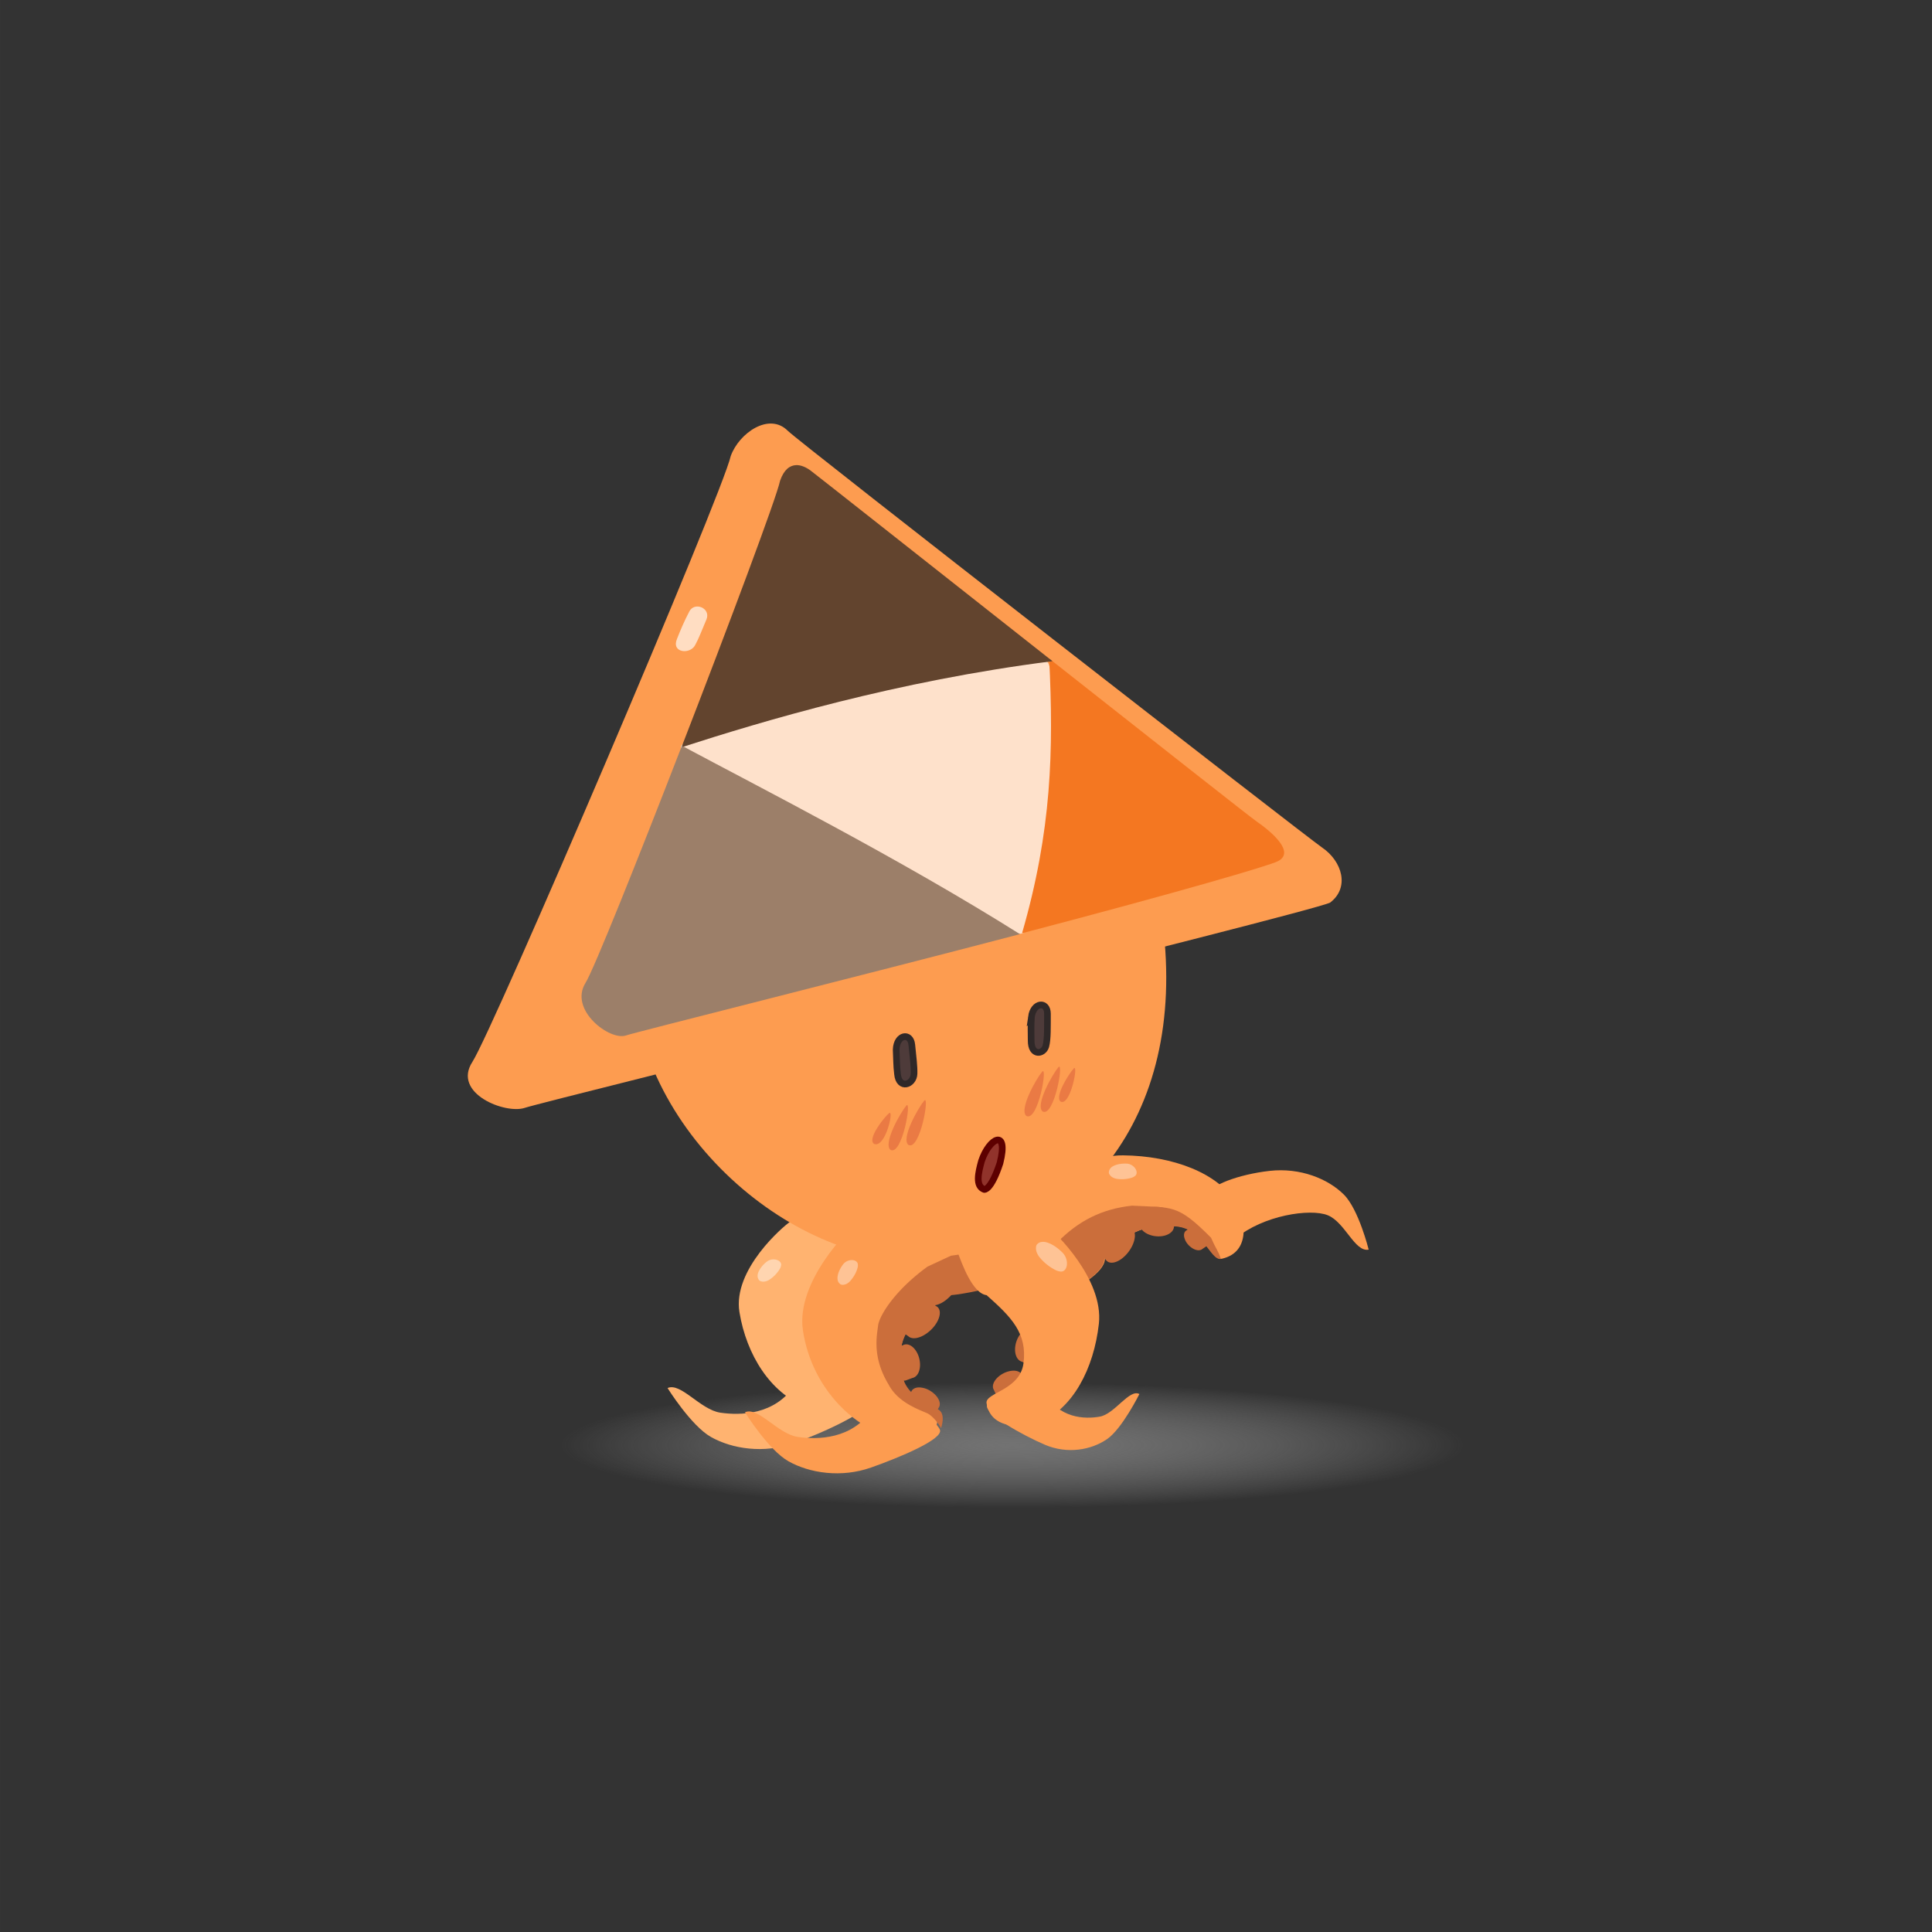 <?xml version="1.0" encoding="UTF-8" standalone="no"?>
<svg
   width="400"
   height="400"
   viewBox="0 0 105.833 105.834"
   class="d-none d-sm-inline"
   data-v-9d094ceb=""
   version="1.1"
   id="svg25"
   sodipodi:docname="test.svg"
   inkscape:version="1.4 (e7c3feb1, 2024-10-09)"
   inkscape:export-filename="test.png"
   inkscape:export-xdpi="96"
   inkscape:export-ydpi="96"
   xmlns:inkscape="http://www.inkscape.org/namespaces/inkscape"
   xmlns:sodipodi="http://sodipodi.sourceforge.net/DTD/sodipodi-0.dtd"
   xmlns:xlink="http://www.w3.org/1999/xlink"
   xmlns="http://www.w3.org/2000/svg"
   xmlns:svg="http://www.w3.org/2000/svg">
  <rect x="0" y="0" width="105.833" height="105.834" fill="#333333" stroke="none"/>
  <sodipodi:namedview
     id="namedview25"
     pagecolor="#ffffff"
     bordercolor="#000000"
     borderopacity="0.25"
     inkscape:showpageshadow="2"
     inkscape:pageopacity="0.0"
     inkscape:pagecheckerboard="0"
     inkscape:deskcolor="#d1d1d1"
     inkscape:zoom="2.41"
     inkscape:cx="111.41079"
     inkscape:cy="112.44813"
     inkscape:window-width="2400"
     inkscape:window-height="1637"
     inkscape:window-x="0"
     inkscape:window-y="25"
     inkscape:window-maximized="0"
     inkscape:current-layer="svg25" />
  <defs
     id="defs2">
    <radialGradient
       xlink:href="#pointing_svg__a"
       id="pointing_svg__b"
       cx="56.456"
       cy="167.686"
       fx="56.456"
       fy="167.686"
       r="20.58"
       gradientTransform="matrix(1.203,0,0,0.167,-95.62,147.078)"
       gradientUnits="userSpaceOnUse" />
    <linearGradient
       id="pointing_svg__a">
      <stop
         style="stop-color:#838383;stop-opacity:1;"
         offset="0"
         id="stop1" />
      <stop
         style="stop-color:#bfbfbf;stop-opacity:0;"
         offset="1"
         id="stop2" />
    </linearGradient>
  </defs>
  <g
     transform="translate(83.154,-95.916)"
     id="g25">
    <ellipse
       style="color:#000000;clip-rule:nonzero;display:inline;overflow:visible;visibility:visible;opacity:0.789;isolation:auto;mix-blend-mode:normal;color-interpolation:sRGB;color-interpolation-filters:linearRGB;solid-color:#000000;solid-opacity:1;vector-effect:none;fill:url(#pointing_svg__b);fill-opacity:1;fill-rule:nonzero;stroke:none;stroke-width:0.265px;stroke-linecap:butt;stroke-linejoin:miter;stroke-miterlimit:4;stroke-dasharray:none;stroke-dashoffset:0;stroke-opacity:1;marker:none;paint-order:markers stroke fill;color-rendering:auto;image-rendering:auto;shape-rendering:auto;text-rendering:auto;enable-background:accumulate"
       cx="-27.705"
       cy="175.109"
       rx="24.757"
       ry="3.44"
       id="ellipse2" />
    <path
       style="opacity:1;vector-effect:none;fill:#ffb370;fill-opacity:1;fill-rule:evenodd;stroke:none;stroke-width:0.2;stroke-linecap:butt;stroke-linejoin:miter;stroke-miterlimit:4;stroke-dasharray:none;stroke-dashoffset:0;stroke-opacity:1"
       d="m -46.586,171.952 c 0.722,-0.324 1.8,1.189 2.892,1.35 1.093,0.16 2.967,0.128 4.051,-1.476 1.085,-1.603 3.926,0.313 4.104,0.822 0.177,0.51 -2.501,1.75 -4.135,2.328 -1.633,0.578 -3.373,0.313 -4.535,-0.343 -1.09,-0.616 -2.377,-2.68 -2.377,-2.68 z"
       id="path2" />
    <path
       style="opacity:1;vector-effect:none;fill:#cb6e3b;fill-opacity:1;fill-rule:evenodd;stroke:none;stroke-width:0.2;stroke-linecap:butt;stroke-linejoin:miter;stroke-miterlimit:4;stroke-dasharray:none;stroke-dashoffset:0;stroke-opacity:1"
       d="m -39.895,161.926 c -0.362,1.185 5.075,5.48 9.16,4.902 4.085,-0.58 6.131,-2.42 6.757,-3.197 0.625,-0.778 1.298,-3.725 1.373,-4.61 0.074,-0.883 -6.385,-0.557 -8.758,-0.056 -2.372,0.5 -6.587,1.384 -8.532,2.961 z"
       id="path3" />
    <path
       style="opacity:1;vector-effect:none;fill:#ffb370;fill-opacity:1;fill-rule:evenodd;stroke:none;stroke-width:0.2;stroke-linecap:butt;stroke-linejoin:miter;stroke-miterlimit:4;stroke-dasharray:none;stroke-dashoffset:0;stroke-opacity:1"
       d="m -36.719,166.545 c 0.836,-0.07 1.509,-1.482 1.695,-1.938 0.187,-0.457 -1.49,-1.945 -1.793,-2.116 -0.303,-0.172 -2.77,0.167 -3.081,0.372 -0.312,0.204 -3.133,2.586 -2.75,4.931 0.384,2.346 1.707,4.437 3.621,5.17 0.908,0.347 2.939,0.53 3.125,-0.89 0.07,-0.542 -1.983,-0.717 -2.245,-2.117 -0.295,-1.574 0.03,-2.31 1.428,-3.412 z"
       id="path4" />
    <path
       style="color:#000000;clip-rule:nonzero;display:inline;overflow:visible;visibility:visible;opacity:1;isolation:auto;mix-blend-mode:normal;color-interpolation:sRGB;color-interpolation-filters:linearRGB;solid-color:#000000;solid-opacity:1;vector-effect:none;fill:#fd9c50;fill-opacity:1;fill-rule:nonzero;stroke:none;stroke-width:0.2;stroke-linecap:butt;stroke-linejoin:miter;stroke-miterlimit:4;stroke-dasharray:none;stroke-dashoffset:0;stroke-opacity:1;marker:none;paint-order:markers stroke fill;color-rendering:auto;image-rendering:auto;shape-rendering:auto;text-rendering:auto;enable-background:accumulate"
       d="m -19.808,144.43 c 2.32,11.268 -3.095,18.714 -11.26,20.322 -7.243,1.426 -16.612,-5.823 -17.391,-14.566 -0.615,-6.884 3.899,-12.105 12.113,-13.39 8.002,-1.251 15.512,2.65 16.538,7.634 z"
       id="path5" />
    <path
       style="fill:#fd9c50;fill-opacity:1;fill-rule:evenodd;stroke:none;stroke-width:0.2;stroke-linecap:butt;stroke-linejoin:miter;stroke-miterlimit:4;stroke-dasharray:none;stroke-opacity:1"
       d="m -43.125,120.896 c 0.457,-1.261 2.105,-2.41 3.127,-1.38 0.606,0.61 28.45,22.272 29.261,22.823 1.113,0.755 1.53,2.201 0.443,3.023 -1.153,0.558 -43.048,10.875 -44.108,11.24 -1.06,0.364 -3.999,-0.787 -2.873,-2.52 1.126,-1.733 13.71,-31.142 14.15,-33.186 z"
       id="path6" />
    <path
       style="fill:#4e3b3a;fill-opacity:1;fill-rule:evenodd;stroke:#2f2828;stroke-width:0.365;stroke-linecap:butt;stroke-linejoin:miter;stroke-miterlimit:4;stroke-dasharray:none;stroke-opacity:1"
       d="m -34.063,153.415 c 0.025,-0.835 0.785,-0.957 0.856,-0.272 0.07,0.685 0.136,1.196 0.123,1.592 -0.02,0.61 -0.825,0.88 -0.905,0.015 -0.058,-0.455 -0.05,-0.874 -0.074,-1.335 z"
       id="path7" />
    <path
       style="opacity:1;vector-effect:none;fill:#4e3b3a;fill-opacity:1;fill-rule:evenodd;stroke:#2f2828;stroke-width:0.365;stroke-linecap:butt;stroke-linejoin:miter;stroke-miterlimit:4;stroke-dasharray:none;stroke-dashoffset:0;stroke-opacity:1"
       d="m -26.656,151.627 c 0.113,-0.828 0.882,-0.87 0.88,-0.181 -0.003,0.688 0.019,1.405 -0.09,1.785 -0.129,0.446 -0.814,0.55 -0.802,-0.318 -0.01,-0.459 -0.013,-0.825 0.012,-1.286 z"
       id="path8" />
    <path
       style="opacity:1;vector-effect:none;fill:#91332b;fill-opacity:1;fill-rule:evenodd;stroke:#5d0000;stroke-width:0.365;stroke-linecap:round;stroke-linejoin:bevel;stroke-miterlimit:4;stroke-dasharray:none;stroke-dashoffset:0;stroke-opacity:1"
       d="m -29.237,161.074 c -0.504,-0.183 -0.324,-0.923 -0.153,-1.55 0.418,-1.275 1.507,-1.843 1.014,0.108 -0.5,1.516 -0.86,1.442 -0.86,1.442 z"
       id="path9" />
    <path
       style="opacity:1;vector-effect:none;fill:#fd9c50;fill-opacity:1;fill-rule:evenodd;stroke:none;stroke-width:0.2;stroke-linecap:butt;stroke-linejoin:miter;stroke-miterlimit:4;stroke-dasharray:none;stroke-dashoffset:0;stroke-opacity:1"
       d="m -32.109,167.41 c 0.93,-0.066 1.693,-1.66 1.905,-2.178 0.212,-0.517 -1.638,-2.243 -1.974,-2.445 -0.335,-0.2 -3.71,-0.069 -4.059,0.158 -0.349,0.227 -3.336,3.169 -2.933,5.849 0.403,2.68 2.168,4.808 4.29,5.679 1.007,0.413 2.853,0.913 3.074,-0.702 0.084,-0.616 -1.648,-0.899 -1.926,-2.5 -0.312,-1.798 0.056,-2.632 1.623,-3.86 z m 9.481,-2.533 c -0.02,0.784 -1.59,1.604 -2.102,1.84 -0.511,0.236 -2.345,-1.112 -2.565,-1.37 -0.22,-0.257 -0.013,-2.59 0.198,-2.908 0.212,-0.318 2.739,-3.264 5.463,-3.234 2.725,0.03 5.226,0.968 6.21,2.641 0.468,0.794 0.828,2.652 -0.79,3.021 -0.617,0.141 -0.97,-1.739 -2.6,-1.788 -1.83,-0.055 -2.653,0.347 -3.814,1.798 z"
       id="path10" />
    <path
       style="opacity:1;vector-effect:none;fill:#fd9c50;fill-opacity:1;fill-rule:evenodd;stroke:none;stroke-width:0.2;stroke-linecap:butt;stroke-linejoin:miter;stroke-miterlimit:4;stroke-dasharray:none;stroke-dashoffset:0;stroke-opacity:1"
       d="m -8.18,164.37 c -0.764,0.147 -1.288,-1.498 -2.243,-1.884 -0.956,-0.385 -3.546,0.005 -5.04,1.27 -1.493,1.263 -1.492,-1.864 -1.498,-2.378 -0.006,-0.515 1.676,-1.134 3.357,-1.322 1.68,-0.188 3.2,0.435 4.066,1.298 0.813,0.81 1.359,3.016 1.359,3.016 z m -34.165,8.91 c 0.722,-0.324 1.8,1.19 2.892,1.35 1.093,0.161 2.967,0.128 4.051,-1.475 1.085,-1.604 3.56,0.579 3.738,1.088 0.177,0.51 -2.135,1.484 -3.769,2.062 -1.633,0.578 -3.373,0.312 -4.534,-0.344 -1.091,-0.616 -2.378,-2.68 -2.378,-2.68 z m 21.606,-0.999 c -0.55,-0.3 -1.346,1.091 -2.17,1.238 -0.825,0.146 -2.242,0.112 -3.083,-1.366 -0.84,-1.477 -2.965,0.281 -3.093,0.75 -0.128,0.469 1.914,1.615 3.157,2.15 1.242,0.535 2.555,0.294 3.425,-0.308 0.817,-0.565 1.764,-2.464 1.764,-2.464 z"
       id="path11" />
    <path
       style="color:#000000;clip-rule:nonzero;display:inline;overflow:visible;visibility:visible;opacity:1;isolation:auto;mix-blend-mode:normal;color-interpolation:sRGB;color-interpolation-filters:linearRGB;solid-color:#000000;solid-opacity:1;vector-effect:none;fill:#cb6e3b;fill-opacity:1;fill-rule:nonzero;stroke:none;stroke-width:0.2;stroke-linecap:butt;stroke-linejoin:miter;stroke-miterlimit:4;stroke-dasharray:none;stroke-dashoffset:0;stroke-opacity:1;marker:none;paint-order:markers stroke fill;color-rendering:auto;image-rendering:auto;shape-rendering:auto;text-rendering:auto;enable-background:accumulate"
       d="m -27.64,166.19 a 0.381,0.381 0 0 0 -0.248,0.07 l -0.316,0.23 a 1.132,0.626 47.67 0 0 -0.087,0.047 1.132,0.626 47.67 0 0 0.23,1.232 1.132,0.626 47.67 0 0 1.148,0.534 l 0.002,0.002 0.011,-0.006 a 1.132,0.626 47.67 0 0 0.078,-0.043 1.132,0.626 47.67 0 0 0.02,-0.016 l 0.349,-0.21 a 0.376,0.376 0 0 0 0.138,-0.214 c 0.07,-0.264 -0.064,-0.663 -0.369,-1.019 -0.304,-0.356 -0.672,-0.596 -0.955,-0.607 z m 0.921,2.503 a 0.6,0.94 17.456 0 0 -0.76,0.717 0.6,0.94 17.456 0 0 0.188,1.046 v 0.002 l 0.011,0.005 a 0.6,0.94 17.456 0 0 0.076,0.037 0.6,0.94 17.456 0 0 0.022,0.006 l 0.356,0.158 a 0.419,0.419 0 0 0 0.243,0.007 c 0.249,-0.065 0.496,-0.332 0.617,-0.702 0.162,-0.494 0.099,-0.98 -0.215,-1.089 l -0.353,-0.124 a 0.6,0.94 17.456 0 0 -0.084,-0.042 0.6,0.94 17.456 0 0 -0.1,-0.021 z m -0.866,2.31 a 0.525,0.873 62.224 0 0 -0.628,0.158 0.525,0.873 62.224 0 0 -0.54,0.793 l -0.001,0.002 0.004,0.01 a 0.525,0.873 62.224 0 0 0.028,0.068 0.525,0.873 62.224 0 0 0.011,0.018 l 0.14,0.307 a 0.36,0.36 0 0 0 0.161,0.146 c 0.21,0.1 0.547,0.069 0.865,-0.103 0.424,-0.23 0.69,-0.584 0.548,-0.837 l -0.16,-0.286 a 0.525,0.873 62.224 0 0 -0.03,-0.075 0.525,0.873 62.224 0 0 -0.398,-0.202 z m -3.478,-6.299 -1.283,0.597 c -1.847,1.344 -2.65,2.722 -2.709,3.241 -0.058,0.52 -0.34,1.704 0.577,3.216 0.515,0.98 1.595,1.344 2.154,1.593 0.338,0.198 0.638,0.633 0.724,0.801 0.03,-0.132 0.262,-0.815 -0.18,-1.037 l 0.041,-0.077 c 0.005,-0.006 0.01,-0.012 0.013,-0.018 a 0.319,0.319 0 0 0 0.032,-0.065 l 0.005,-0.01 -0.001,-0.003 c 0.08,-0.249 -0.126,-0.598 -0.488,-0.825 a 1.23,1.23 0 0 0 -0.617,-0.199 c -0.188,-0.001 -0.335,0.062 -0.41,0.177 a 0.32,0.32 0 0 0 -0.034,0.071 l -0.002,0.004 a 1.807,1.807 0 0 1 -0.403,-0.624 0.402,0.402 0 0 0 0.113,-0.012 l 0.363,-0.135 0.024,-0.005 a 0.395,0.395 0 0 0 0.078,-0.032 l 0.012,-0.005 v -0.002 c 0.261,-0.15 0.368,-0.587 0.253,-1.032 -0.114,-0.443 -0.415,-0.766 -0.712,-0.764 a 0.386,0.386 0 0 0 -0.187,0.05 l -0.064,0.019 c 0.046,-0.217 0.12,-0.42 0.22,-0.616 l 0.144,0.1 a 0.37,0.37 0 0 0 0.095,0.065 l 0.009,0.006 0.002,-0.001 c 0.294,0.132 0.793,-0.063 1.18,-0.46 0.435,-0.447 0.573,-0.991 0.308,-1.215 a 0.371,0.371 0 0 0 -0.084,-0.051 l -0.046,-0.039 c 0.928,-0.154 1.68,-1.656 1.892,-2.155 0.101,-0.236 0.208,-0.191 -0.236,-0.672 z m 8.071,-0.284 a 0.385,0.385 0 0 0 0.118,0.23 l 0.288,0.265 a 0.366,0.366 0 0 0 0.063,0.076 c 0.257,0.233 0.777,0.024 1.163,-0.466 0.343,-0.436 0.47,-0.956 0.3,-1.23 l 10e-4,-0.002 -0.009,-0.01 a 0.371,0.371 0 0 0 -0.057,-0.068 l -0.02,-0.015 -0.274,-0.301 a 0.376,0.376 0 0 0 -0.236,-0.095 c -0.273,-0.016 -0.638,0.193 -0.928,0.561 -0.29,0.368 -0.453,0.776 -0.408,1.056 z m 2.276,-1.392 c 0.038,0.295 0.397,0.55 0.852,0.605 0.457,0.055 0.876,-0.11 0.989,-0.388 h 0.002 l 0.003,-0.012 a 0.394,0.394 0 0 0 0.023,-0.104 l 0.086,-0.38 a 0.416,0.416 0 0 0 -0.041,-0.24 c -0.112,-0.231 -0.423,-0.421 -0.81,-0.468 -0.515,-0.062 -0.98,0.094 -1.025,0.423 l -0.053,0.37 a 0.394,0.394 0 0 0 -0.026,0.194 z m 2.427,0.63 a 0.902,0.902 0 0 0 0.223,0.44 c 0.219,0.246 0.518,0.365 0.706,0.28 l 0.002,0.001 0.006,-0.004 a 0.24,0.24 0 0 0 0.05,-0.03 l 0.012,-0.01 0.219,-0.148 a 0.265,0.265 0 0 0 0.088,-0.14 c 0.046,-0.168 -0.032,-0.411 -0.217,-0.62 -0.246,-0.278 -0.566,-0.423 -0.74,-0.281 l -0.2,0.159 a 0.224,0.224 0 0 0 -0.053,0.033 c -0.083,0.066 -0.117,0.182 -0.096,0.32 z"
       id="path12" />
    <path
       style="opacity:1;vector-effect:none;fill:#cb6e3b;fill-opacity:1;fill-rule:evenodd;stroke:none;stroke-width:0.2;stroke-linecap:butt;stroke-linejoin:miter;stroke-miterlimit:4;stroke-dasharray:none;stroke-dashoffset:0;stroke-opacity:1"
       d="m -25.25,163.988 c -0.24,0.25 -1.203,1.438 -0.372,2.537 0.36,0.177 0.684,0.284 0.856,0.205 0.51,-0.236 2.082,-1.056 2.102,-1.84 1.16,-1.45 1.984,-1.854 3.814,-1.798 1.607,0.049 1.974,1.876 2.576,1.789 -0.172,-0.513 -0.207,-0.41 -0.537,-1.16 -1.858,-1.874 -2.113,-1.637 -4.329,-1.76 -1.63,0.175 -2.933,0.816 -4.11,2.027 z"
       id="path13" />
    <path
       style="opacity:1;vector-effect:none;fill:#fd9c50;fill-opacity:1;fill-rule:evenodd;stroke:none;stroke-width:0.2;stroke-linecap:butt;stroke-linejoin:miter;stroke-miterlimit:4;stroke-dasharray:none;stroke-dashoffset:0;stroke-opacity:1"
       d="m -29.108,166.865 c -0.784,-0.096 -1.361,-1.771 -1.552,-2.258 -0.19,-0.488 1.78,-1.75 2.057,-1.924 0.277,-0.173 2.595,0.247 2.894,0.47 0.3,0.225 3.023,2.811 2.75,5.28 -0.274,2.467 -1.435,4.642 -3.199,5.368 -0.836,0.344 -2.728,0.485 -2.954,-1.02 -0.086,-0.573 1.828,-0.706 2.023,-2.178 0.219,-1.655 -0.67,-2.54 -2.019,-3.738 z"
       id="path14" />
    <path
       style="fill:#ffddc2;fill-opacity:1;fill-rule:evenodd;stroke:none;stroke-width:0.365;stroke-linecap:butt;stroke-linejoin:miter;stroke-miterlimit:4;stroke-dasharray:none;stroke-opacity:1"
       d="m -44.456,129.85 c -0.259,0.62 -0.443,1.09 -0.627,1.42 -0.285,0.51 -1.314,0.411 -0.982,-0.366 0.164,-0.417 0.383,-0.943 0.672,-1.495 0.288,-0.552 1.195,-0.178 0.937,0.442 z"
       id="path15" />
    <path
       style="fill:#ffddc2;fill-opacity:0.603;fill-rule:evenodd;stroke:none;stroke-width:0.365;stroke-linecap:butt;stroke-linejoin:miter;stroke-miterlimit:4;stroke-dasharray:none;stroke-opacity:1"
       d="m -25.338,165.487 a 2.708,2.708 0 0 1 -0.84,-0.663 c -0.133,-0.153 -0.238,-0.366 -0.226,-0.55 0.001,-0.093 0.027,-0.175 0.084,-0.219 0.148,-0.141 0.382,-0.138 0.608,-0.047 0.272,0.103 0.544,0.304 0.784,0.55 a 0.844,0.844 0 0 1 0.217,0.653 c -0.026,0.222 -0.165,0.396 -0.373,0.356 a 0.751,0.751 0 0 1 -0.254,-0.08 z m 4.171,-5.054 a 1.837,1.837 0 0 1 -0.786,0.063 c -0.148,-0.019 -0.31,-0.088 -0.395,-0.203 -0.045,-0.056 -0.072,-0.118 -0.062,-0.175 0.011,-0.164 0.14,-0.289 0.308,-0.357 0.2,-0.086 0.447,-0.115 0.7,-0.1 0.18,0.016 0.356,0.135 0.44,0.27 0.096,0.145 0.106,0.324 -0.028,0.412 a 0.53,0.53 0 0 1 -0.177,0.09 z m -15.018,4.96 c -0.065,0.235 -0.2,0.471 -0.386,0.687 -0.097,0.113 -0.246,0.21 -0.388,0.215 -0.071,0.007 -0.138,-0.005 -0.18,-0.046 -0.13,-0.1 -0.161,-0.277 -0.125,-0.454 0.04,-0.215 0.154,-0.436 0.308,-0.637 a 0.608,0.608 0 0 1 0.47,-0.215 c 0.173,0.002 0.326,0.092 0.325,0.252 a 0.532,0.532 0 0 1 -0.024,0.198 z"
       id="path16" />
    <path
       style="fill:#fffdfb;fill-opacity:0.461;fill-rule:evenodd;stroke:none;stroke-width:0.365;stroke-linecap:butt;stroke-linejoin:miter;stroke-miterlimit:4;stroke-dasharray:none;stroke-opacity:1"
       d="m -40.444,165.437 a 1.837,1.837 0 0 1 -0.546,0.569 c -0.123,0.084 -0.29,0.14 -0.43,0.11 -0.07,-0.011 -0.132,-0.04 -0.162,-0.089 -0.101,-0.13 -0.087,-0.309 -0.007,-0.471 a 1.55,1.55 0 0 1 0.457,-0.54 0.608,0.608 0 0 1 0.508,-0.09 c 0.168,0.044 0.294,0.17 0.253,0.326 a 0.532,0.532 0 0 1 -0.073,0.185 z"
       id="path17" />
    <path
       d="m 50.943,151.141 c -0.4,-0.253 0.512,-1.424 0.812,-1.681 0.3,-0.258 -0.192,1.924 -0.812,1.681 z m 0.892,0.325 c -0.414,-0.357 0.552,-2.049 0.867,-2.422 0.316,-0.372 -0.224,2.763 -0.867,2.422 z m 0.981,-0.272 c -0.414,-0.358 0.552,-2.05 0.867,-2.422 0.316,-0.373 -0.223,2.763 -0.867,2.422 z"
       style="fill:#d35034;fill-opacity:0.443;fill-rule:evenodd;stroke:none;stroke-width:0.265px;stroke-linecap:butt;stroke-linejoin:miter;stroke-opacity:1"
       transform="translate(-86.211,7.439)"
       id="path18" />
    <path
       d="m 59.278,149.607 c -0.414,-0.358 0.551,-2.05 0.867,-2.422 0.316,-0.373 -0.224,2.763 -0.867,2.422 z"
       style="opacity:1;vector-effect:none;fill:#d35034;fill-opacity:0.443;fill-rule:evenodd;stroke:none;stroke-width:0.265px;stroke-linecap:butt;stroke-linejoin:miter;stroke-miterlimit:4;stroke-dasharray:none;stroke-dashoffset:0;stroke-opacity:1"
       transform="translate(-86.211,7.439)"
       id="path19" />
    <path
       d="m 60.167,149.362 c -0.414,-0.358 0.551,-2.05 0.867,-2.423 0.316,-0.372 -0.224,2.763 -0.867,2.423 z m 0.991,-0.537 c -0.349,-0.27 0.457,-1.542 0.721,-1.821 0.265,-0.28 -0.18,2.08 -0.721,1.82 z"
       style="opacity:1;vector-effect:none;fill:#d35034;fill-opacity:0.443;fill-rule:evenodd;stroke:none;stroke-width:0.265px;stroke-linecap:butt;stroke-linejoin:miter;stroke-miterlimit:4;stroke-dasharray:none;stroke-dashoffset:0;stroke-opacity:1"
       transform="translate(-86.211,7.439)"
       id="path20" />
    <g
       style="opacity:0.7"
       id="g24">
      <path
         d="m 40.727,129.676 c 1.767,-2.45 18.796,-6.065 19.84,-5.302 1.045,0.763 0.485,14.546 -0.84,14.988 -1.325,0.442 -19.643,-6.714 -19,-9.686 z"
         style="fill:#ffffff;fill-opacity:1;fill-rule:evenodd;stroke:none;stroke-width:0.265;stroke-linecap:butt;stroke-linejoin:miter;stroke-miterlimit:4;stroke-dasharray:none;stroke-opacity:1"
         transform="rotate(1.798,-228.673,-2625.129)"
         id="path21" />
      <path
         d="m 60.726,124.265 c 0.405,5.023 0.436,9.414 -1.014,15.087 8.711,-2.58 13.404,-4.123 13.88,-4.381 0.94,-0.511 -0.31,-1.551 -1.257,-2.164 -0.326,-0.21 -5.87,-4.302 -11.609,-8.542 z"
         style="fill:#f1680d;fill-opacity:1;fill-rule:evenodd;stroke:none;stroke-width:0.265px;stroke-linecap:butt;stroke-linejoin:miter;stroke-opacity:1"
         transform="rotate(1.798,-228.673,-2625.129)"
         id="path22" />
      <path
         d="m 46.539,114.109 c -0.345,0.023 -0.66,0.266 -0.852,0.88 -0.158,0.915 -2.553,7.975 -4.943,14.768 4.419,-1.58 11.654,-4.001 20.168,-5.354 -6.462,-4.774 -13.249,-9.795 -13.563,-10.015 -0.258,-0.18 -0.543,-0.297 -0.81,-0.28 z"
         style="fill:#211f20;fill-opacity:1;fill-rule:evenodd;stroke:none;stroke-width:0.265px;stroke-linecap:butt;stroke-linejoin:miter;stroke-opacity:1"
         transform="rotate(1.798,-228.673,-2625.129)"
         id="path23" />
      <path
         d="m 40.767,129.67 c -2.218,6.308 -4.442,12.415 -4.868,13.146 -0.883,1.515 1.44,3.153 2.31,2.81 0.428,-0.169 12.909,-3.711 21.39,-6.222 -6.697,-3.927 -14.61,-7.64 -18.832,-9.734 z"
         style="fill:#737373;fill-opacity:1;fill-rule:evenodd;stroke:none;stroke-width:0.2;stroke-linecap:butt;stroke-linejoin:miter;stroke-miterlimit:4;stroke-dasharray:none;stroke-opacity:1"
         transform="rotate(1.798,-228.673,-2625.129)"
         id="path24" />
    </g>
  </g>
</svg>
